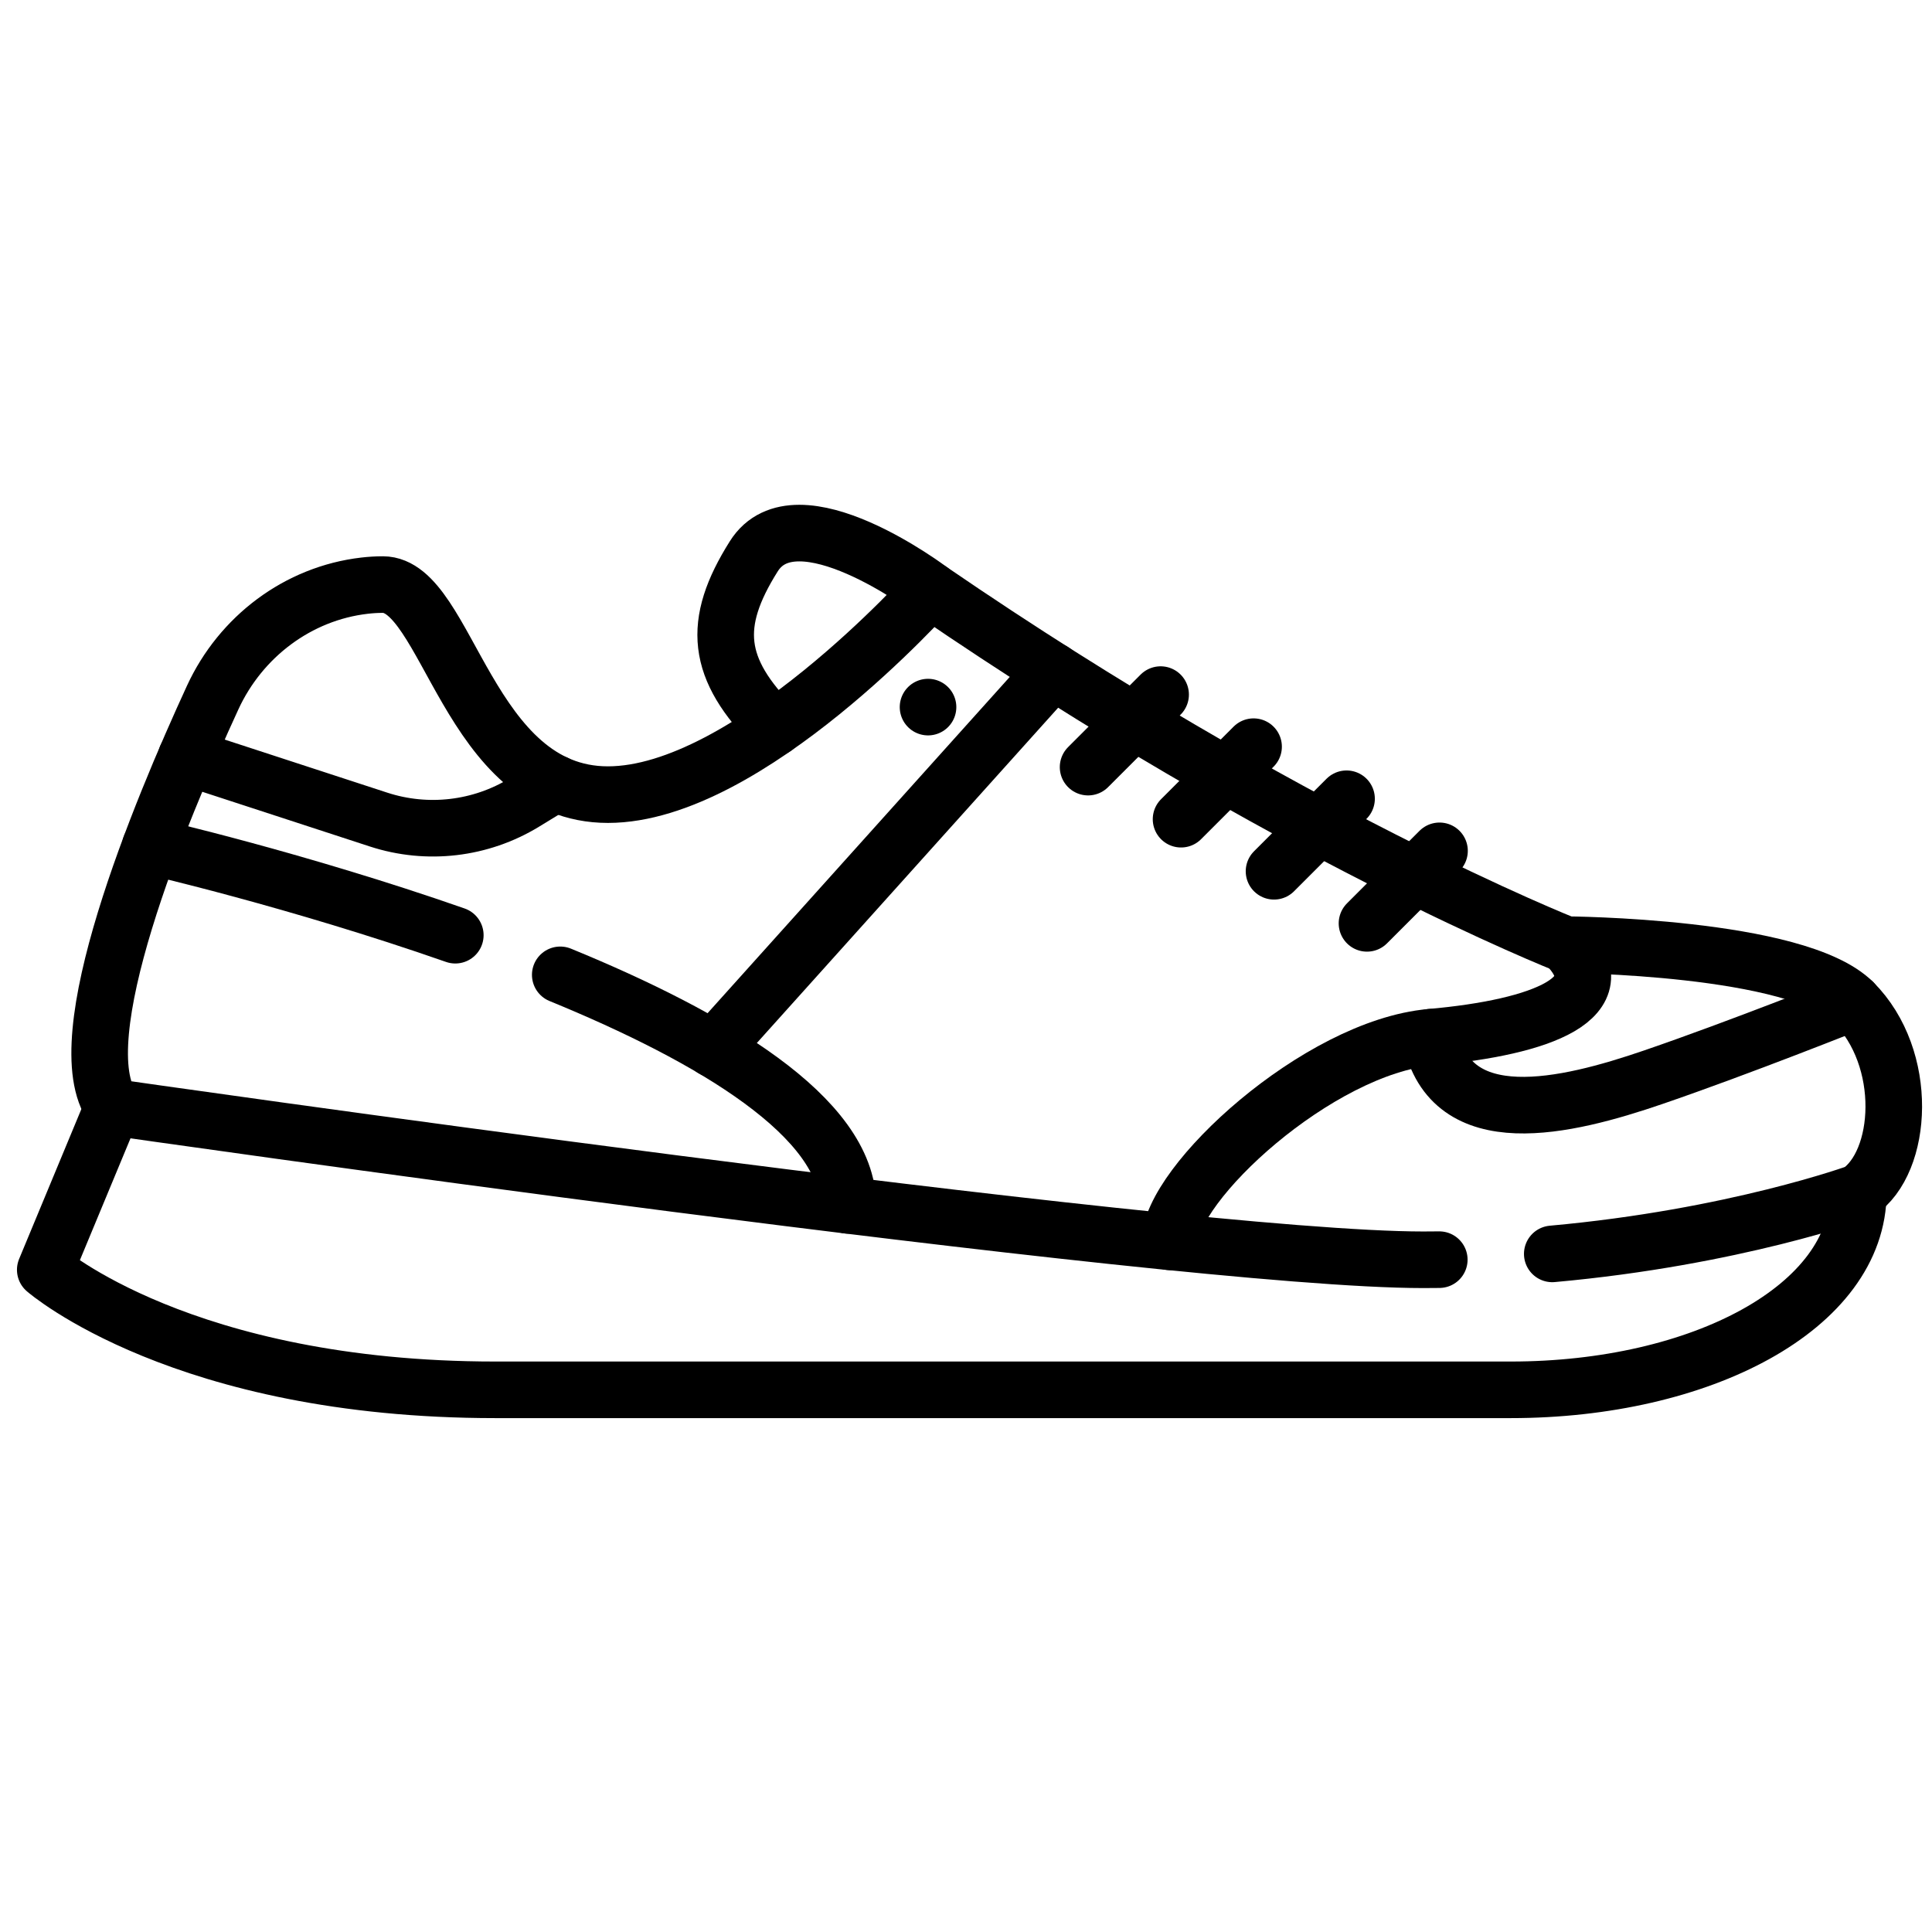 <svg viewBox="0 0 682.667 682.667" height="682.667" width="682.667" id="svg3831" version="1.1" xmlns="http://www.w3.org/2000/svg">
  <defs id="defs3835">
    <clipPath id="clipPath3845" clipPathUnits="userSpaceOnUse">
      <path id="path3843" d="M 0,512 H 512 V 0 H 0 Z"></path>
    </clipPath>
  </defs>
  <mask id="custom"><rect fill="white" height="100%" width="100%" y="0" x="0" id="bg"></rect><g transform="matrix(1.333,0,0,-1.333,0,682.667)"></g></mask><g mask="url(#custom)"><g transform="matrix(1.333,0,0,-1.333,0,682.667)" id="g3837">
    <g id="g3839">
      <g clip-path="url(#clipPath3845)" id="g3841">
        <g transform="translate(29.895,218.627)" id="g3847">
          <path id="path3849" style="fill:none;stroke:#000000;stroke-width:15;stroke-linecap:round;stroke-linejoin:round;stroke-miterlimit:10;stroke-dasharray:none;stroke-opacity:1" d="m 0,0 -17.898,-43.089 c 0,0 36.459,-31.819 119.322,-31.819 h 269.138 c 50.38,0 92.143,21.876 92.143,52.369"></path>
        </g>
        <g transform="translate(224.769,192.62)" id="g3851">
          <path id="path3853" style="fill:none;stroke:#000000;stroke-width:15;stroke-linecap:round;stroke-linejoin:round;stroke-miterlimit:10;stroke-dasharray:none;stroke-opacity:1" d="M 0,0 C 0,23.33 -36.01,44.61 -76.26,61.1"></path>
        </g>
        <g transform="translate(120.69,264.229)" id="g3855">
          <path id="path3857" style="fill:none;stroke:#000000;stroke-width:15;stroke-linecap:round;stroke-linejoin:round;stroke-miterlimit:10;stroke-dasharray:none;stroke-opacity:1" d="M 0,0 C -42.061,14.7 -80.851,23.58 -80.851,23.58"></path>
        </g>
        <g transform="translate(49.386,311.514)" id="g3859">
          <path id="path3861" style="fill:none;stroke:#000000;stroke-width:15;stroke-linecap:round;stroke-linejoin:round;stroke-miterlimit:10;stroke-dasharray:none;stroke-opacity:1" d="m 0,0 50.95,-16.631 c 12.931,-4.221 27.061,-2.567 38.668,4.526 l 8.282,5.061"></path>
        </g>
        <g transform="translate(279.142,334.247)" id="g3863">
          <path id="path3865" style="fill:none;stroke:#000000;stroke-width:15;stroke-linecap:round;stroke-linejoin:round;stroke-miterlimit:10;stroke-dasharray:none;stroke-opacity:1" d="M 0,0 -90.056,-100.212"></path>
        </g>
        <g transform="translate(415.041,261.716)" id="g3867">
          <path id="path3869" style="fill:none;stroke:#000000;stroke-width:15;stroke-linecap:round;stroke-linejoin:round;stroke-miterlimit:10;stroke-dasharray:none;stroke-opacity:1" d="m 0,0 c 13.921,-13.921 -5.966,-21.876 -35.796,-24.527 -29.831,-2.652 -69.131,-38.879 -69.131,-54.242"></path>
        </g>
        <g transform="translate(379.245,237.189)" id="g3871">
          <path id="path3873" style="fill:none;stroke:#000000;stroke-width:15;stroke-linecap:round;stroke-linejoin:round;stroke-miterlimit:10;stroke-dasharray:none;stroke-opacity:1" d="M 0,0 C 5.303,-25.854 35.796,-18.562 58.998,-10.606 82.199,-2.652 112.03,9.28 112.03,9.28"></path>
        </g>
        <g transform="translate(288.427,308.782)" id="g3875">
          <path id="path3877" style="fill:none;stroke:#000000;stroke-width:15;stroke-linecap:round;stroke-linejoin:round;stroke-miterlimit:10;stroke-dasharray:none;stroke-opacity:1" d="M 0,0 19.225,19.224"></path>
        </g>
        <g transform="translate(313.07,294.978)" id="g3879">
          <path id="path3881" style="fill:none;stroke:#000000;stroke-width:15;stroke-linecap:round;stroke-linejoin:round;stroke-miterlimit:10;stroke-dasharray:none;stroke-opacity:1" d="M 0,0 19.225,19.224"></path>
        </g>
        <g transform="translate(337.714,281.173)" id="g3883">
          <path id="path3885" style="fill:none;stroke:#000000;stroke-width:15;stroke-linecap:round;stroke-linejoin:round;stroke-miterlimit:10;stroke-dasharray:none;stroke-opacity:1" d="M 0,0 19.225,19.224"></path>
        </g>
        <g transform="translate(362.358,267.368)" id="g3887">
          <path id="path3889" style="fill:none;stroke:#000000;stroke-width:15;stroke-linecap:round;stroke-linejoin:round;stroke-miterlimit:10;stroke-dasharray:none;stroke-opacity:1" d="M 0,0 19.224,19.224"></path>
        </g>
        <g transform="translate(246.001,324.692)" id="g3891">
          <path id="path3893" style="fill:none;stroke:#000000;stroke-width:15;stroke-linecap:round;stroke-linejoin:round;stroke-miterlimit:10;stroke-dasharray:none;stroke-opacity:1" d="M 0,0 V 0"></path>
        </g>
        <g transform="translate(246.609,355.714)" id="g3895">
          <path id="path3897" style="fill:none;stroke:#000000;stroke-width:15;stroke-linecap:round;stroke-linejoin:round;stroke-miterlimit:10;stroke-dasharray:none;stroke-opacity:1" d="M 0,0 C 0,0 -35.525,26.85 -46.795,8.952 -58.064,-8.946 -56.827,-20.845 -41.223,-36.45"></path>
        </g>
        <g transform="translate(411.47,179.75)" id="g3899">
          <path id="path3901" style="fill:none;stroke:#000000;stroke-width:15;stroke-linecap:round;stroke-linejoin:round;stroke-miterlimit:10;stroke-dasharray:none;stroke-opacity:1" d="M 0,0 C 48.28,4.35 81.13,16.34 81.13,16.34 93.03,24.3 94.721,51.8 79.811,66.72 64.891,81.64 3.57,81.97 3.57,81.97 c 0,0 -73.49,28.95 -168.429,93.99 0,0 -48.341,-54.22 -85.46,-54.22 -37.12,0 -42.431,55.68 -59.66,55.68 -1.621,0 -3.25,-0.1 -4.88,-0.29 -17.641,-2.05 -32.801,-13.53 -40.231,-29.65 -14.08,-30.57 -39.189,-91.01 -26.479,-108.6 0,0 281.069,-40.44 347.359,-40.44 1.431,0 2.851,0.01 4.26,0.03"></path>
        </g>
      </g>
    </g>
  </g></g>
</svg>

